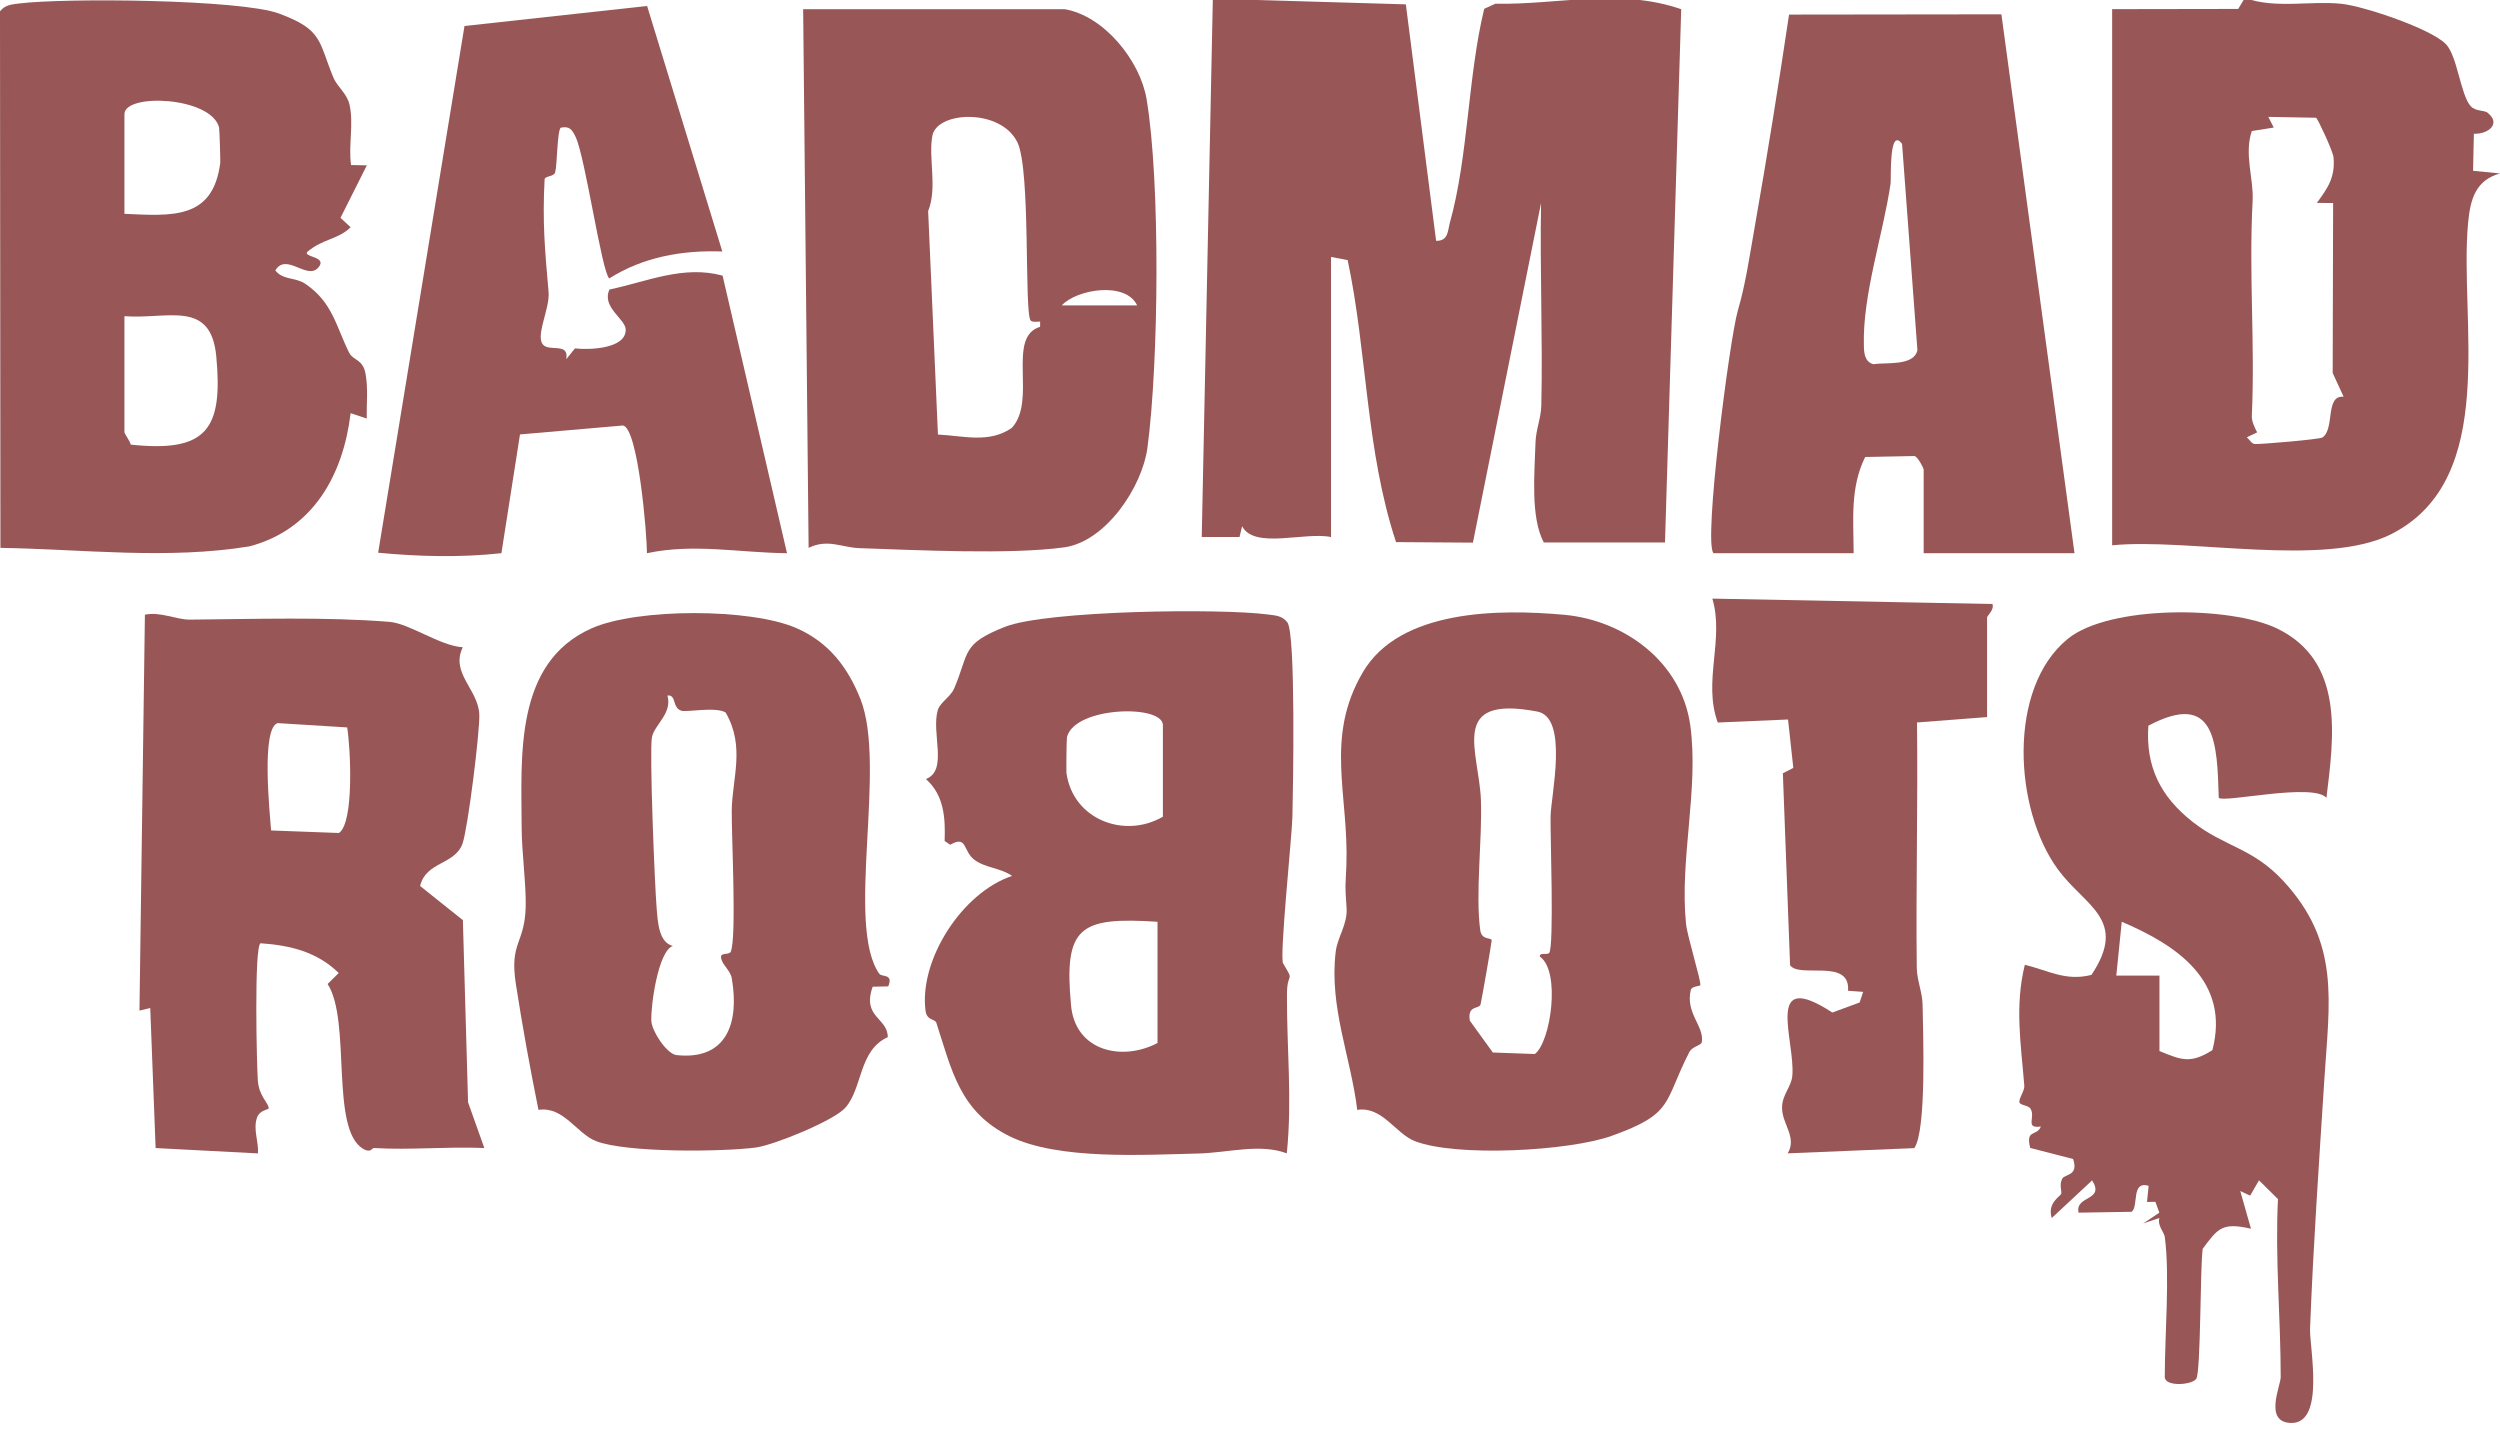<?xml version="1.0" encoding="UTF-8"?>
<svg preserveAspectRatio="xMidYMid slice" xmlns="http://www.w3.org/2000/svg" width="84px" height="48px" viewBox="0 0 178 102" fill="none">
  <path d="M94.772 38.381C92.908 37.989 89.292 39.27 88.44 37.61L88.252 38.377H85.564L86.354 0.05L100.096 0.453L102.251 17.29C103.141 17.309 103.072 16.557 103.237 15.974C104.541 11.307 104.51 5.565 105.676 0.771L106.466 0.41C110.958 0.491 115.311 -0.721 119.702 0.798L118.548 38.764H109.918C108.956 36.969 109.266 33.797 109.328 31.653C109.354 30.744 109.723 29.908 109.742 28.999C109.849 24.205 109.634 19.392 109.723 14.601L104.871 38.779L99.398 38.741C97.231 32.175 97.354 25.271 95.954 18.663L94.769 18.437V38.381H94.772Z" fill="#985656"></path>
  <path d="M24.999 11.893L26.119 11.916L24.243 15.652L24.965 16.323C24.071 17.202 23.016 17.125 21.9 18.057C21.49 18.463 23.381 18.383 22.659 19.2C21.854 20.109 20.385 18.099 19.603 19.395C20.128 20.093 21.029 19.875 21.72 20.339C23.683 21.662 23.925 23.377 24.853 25.244C25.145 25.827 25.835 25.693 26.027 26.756C26.219 27.818 26.092 28.888 26.111 29.943L24.965 29.559C24.435 33.966 22.295 37.844 17.762 39.044C11.901 39.999 5.926 39.247 0.031 39.151L0 0.947C0.368 0.483 0.825 0.46 1.362 0.391C4.591 -0.015 17.113 0.092 19.86 1.105C22.997 2.263 22.663 3.072 23.737 5.665C24.009 6.321 24.707 6.8 24.884 7.586C25.198 8.979 24.796 10.493 24.995 11.897L24.999 11.893ZM8.86 15.368C12.231 15.514 15.169 15.806 15.683 11.729C15.698 11.602 15.629 9.335 15.598 9.216C15.023 7.019 8.86 6.754 8.86 8.273V15.368ZM8.86 22.655V30.902C8.86 31.04 9.251 31.523 9.308 31.799C14.739 32.382 15.886 30.695 15.399 25.513C15.015 21.447 11.947 22.89 8.86 22.655Z" fill="#985656"></path>
  <path d="M177.122 8.177C178.073 8.925 177.221 9.692 176.14 9.669L176.082 12.304L178 12.492C176.293 12.967 175.891 14.275 175.729 15.997C175.074 22.932 177.996 34.204 170.295 38.154C165.558 40.586 155.812 38.431 150.385 38.968V0.794L159.36 0.779L159.832 0C162.049 0.782 164.415 0.188 166.686 0.41C168.277 0.568 173.114 2.194 174.157 3.295C174.966 4.146 175.189 6.877 175.906 7.694C176.255 8.089 176.865 7.97 177.126 8.173L177.122 8.177ZM164.898 8.526L161.504 8.465L161.891 9.224L160.33 9.473C159.77 11.092 160.465 12.879 160.388 14.402C160.108 19.829 160.568 24.52 160.33 29.739C160.311 30.135 160.526 30.576 160.71 30.928L159.974 31.277C160.15 31.423 160.315 31.734 160.53 31.757C160.864 31.791 165.151 31.427 165.355 31.293C166.256 30.698 165.524 28.267 166.866 28.39L166.087 26.698L166.118 14.598L164.96 14.59C165.746 13.52 166.279 12.757 166.145 11.33C166.106 10.919 165.033 8.603 164.902 8.522L164.898 8.526Z" fill="#985656"></path>
  <path d="M91.359 68.742C92.214 70.168 91.639 69.217 91.631 70.954C91.612 74.759 92.015 78.464 91.62 82.261C89.71 81.54 87.408 82.223 85.318 82.273C81.433 82.365 75.373 82.745 71.917 81.061C68.323 79.308 67.764 76.324 66.667 72.964C66.575 72.684 65.992 72.815 65.9 72.121C65.42 68.492 68.504 63.69 72.059 62.509C71.288 61.945 70.149 61.945 69.374 61.358C68.546 60.729 68.88 59.59 67.656 60.288L67.257 60.024C67.315 58.405 67.231 56.767 65.923 55.609C67.522 55.011 66.291 52.334 66.77 50.704C66.931 50.155 67.671 49.768 67.928 49.177C69.041 46.608 68.404 46.009 71.572 44.767C74.533 43.608 86.875 43.443 90.296 43.896C90.833 43.965 91.29 43.984 91.658 44.452C92.268 45.223 92.068 56.334 92.019 58.313C91.984 59.721 91.087 68.293 91.359 68.745V68.742ZM82.798 58.294V51.774C82.798 50.278 76.52 50.431 75.968 52.625C75.937 52.748 75.914 55.049 75.933 55.187C76.393 58.486 80.052 59.889 82.794 58.294H82.798ZM82.415 65.773C76.846 65.412 75.734 66.126 76.259 71.737C76.566 75.005 79.918 75.726 82.415 74.403V65.773Z" fill="#985656"></path>
  <path d="M154.136 88.21C154.094 87.899 153.588 87.389 153.749 86.864L152.602 87.251L153.745 86.484L153.465 85.713L152.867 85.721L152.982 84.57C151.708 84.194 152.295 86.07 151.766 86.423L147.996 86.484C147.716 85.249 149.898 85.659 148.958 84.187L146.082 86.868C145.76 85.786 146.673 85.345 146.757 85.145C146.822 84.996 146.6 84.524 146.83 84.068C147.002 83.722 148.019 83.888 147.605 82.664L144.552 81.878C144.206 80.505 145.012 81.088 145.311 80.351C144.145 80.516 144.954 79.695 144.571 79.082C144.402 78.813 143.777 78.852 143.777 78.591C143.777 78.269 144.16 77.797 144.13 77.436C143.896 74.506 143.439 71.791 144.168 68.837C145.833 69.233 147.068 70.026 148.912 69.555C151.544 65.608 148.464 64.684 146.535 62.06C143.386 57.78 142.91 49.139 147.229 45.626C150.205 43.206 158.85 43.286 162.156 44.905C166.927 47.237 166.183 52.549 165.642 56.948C164.687 55.858 158.328 57.324 157.975 56.948C157.86 53.051 157.768 49.269 152.963 51.812C152.759 54.746 153.845 56.863 156.088 58.639C158.382 60.453 160.376 60.484 162.586 62.881C166.636 67.276 165.853 71.376 165.493 77.014C165.113 82.959 164.707 88.758 164.476 94.745C164.427 96.049 165.573 101.484 163.146 101.457C161.151 101.434 162.386 98.811 162.386 98.19C162.386 93.99 161.98 89.736 162.191 85.517L160.84 84.183L160.211 85.272L159.506 84.942L160.269 87.627C158.221 87.163 157.926 87.585 156.832 89.058C156.648 90.327 156.702 97.798 156.376 98.308C156.088 98.761 154.132 98.903 154.132 98.178C154.132 95.213 154.501 90.971 154.132 88.206L154.136 88.21ZM153.753 69.608V74.978C155.337 75.626 155.966 75.894 157.523 74.913C158.789 70.038 155.061 67.464 151.068 65.773L150.681 69.605H153.749L153.753 69.608Z" fill="#985656"></path>
  <path d="M75.787 0.794C78.606 1.262 81.183 4.464 81.64 7.214C82.626 13.136 82.503 25.977 81.698 32.022C81.325 34.821 78.729 38.714 75.753 39.117C71.871 39.642 65.274 39.309 61.197 39.171C59.913 39.125 58.931 38.484 57.573 39.152L57.185 0.798H75.787V0.794ZM73.386 22.97C72.907 22.414 73.405 12.258 72.439 10.275C71.254 7.843 66.728 8.047 66.387 9.799C66.08 11.372 66.763 13.485 66.084 15.173L66.782 31.082C68.6 31.17 70.429 31.73 72.044 30.606C73.854 28.65 71.633 24.14 74.057 23.411V23.039C73.854 23.047 73.497 23.093 73.386 22.966V22.97ZM80.965 21.889C80.156 20.155 76.65 20.734 75.595 21.889H80.965Z" fill="#985656"></path>
  <path d="M121.06 70.295C121.025 70.364 120.454 70.349 120.385 70.629C119.986 72.285 121.359 73.202 121.167 74.345C121.125 74.594 120.504 74.617 120.27 75.07C118.429 78.667 119.211 79.423 114.732 81.022C111.725 82.096 103.69 82.541 100.736 81.391C99.352 80.854 98.427 78.894 96.636 79.166C96.165 75.35 94.63 71.852 95.102 67.909C95.225 66.87 95.954 65.949 95.877 64.806C95.75 62.95 95.796 63.502 95.862 61.765C96.049 56.752 94.293 52.656 97.043 47.992C99.685 43.512 106.777 43.501 111.364 43.915C115.675 44.306 119.733 47.29 120.35 51.804C120.968 56.319 119.579 61.316 120.044 65.919C120.136 66.82 121.16 70.095 121.06 70.295ZM110.306 67.99C110.658 67.445 110.378 59.751 110.401 58.275C110.424 56.798 111.705 51.233 109.462 50.807C103.072 49.588 105.323 53.653 105.442 57.124C105.542 59.955 105.04 63.748 105.392 66.371C105.496 67.131 106.221 66.858 106.206 67.111C106.194 67.345 105.507 71.269 105.419 71.645C105.331 72.021 104.453 71.672 104.656 72.822L106.29 75.081L109.281 75.189C110.424 74.322 111.134 69.29 109.642 68.258C109.584 67.917 110.179 68.17 110.298 67.99H110.306Z" fill="#985656"></path>
  <path d="M62.616 69.482C62.789 69.723 63.629 69.451 63.242 70.372L62.133 70.398C61.362 72.6 63.203 72.585 63.211 73.988C61.128 74.924 61.427 77.621 60.185 79.016C59.36 79.941 55.095 81.678 53.81 81.847C51.425 82.158 44.602 82.231 42.438 81.391C41.054 80.854 40.13 78.894 38.339 79.166C37.736 76.182 37.199 73.229 36.731 70.214C36.264 67.2 37.357 67.372 37.429 64.73C37.472 63.165 37.146 60.806 37.142 59.076C37.127 54.044 36.59 47.317 42.143 44.87C45.399 43.436 53.454 43.436 56.718 44.87C59.004 45.875 60.361 47.643 61.263 49.914C63.165 54.7 60.169 66.034 62.613 69.486L62.616 69.482ZM51.67 50.876C50.972 50.439 48.886 50.869 48.51 50.746C47.839 50.527 48.176 49.584 47.52 49.664C47.892 50.926 46.596 51.736 46.42 52.629C46.228 53.599 46.615 63.169 46.753 64.806C46.838 65.808 46.899 67.23 47.904 67.499C46.857 67.844 46.316 71.814 46.377 72.849C46.423 73.574 47.44 75.131 48.134 75.262C51.682 75.661 52.667 73.06 52.104 69.808C51.992 69.171 51.348 68.811 51.337 68.27C51.329 67.951 51.931 68.159 52.035 67.894C52.453 66.866 52.084 59.705 52.1 57.891C52.119 55.571 53.082 53.327 51.666 50.876H51.67Z" fill="#985656"></path>
  <path d="M122.003 39.531C121.267 38.795 123.154 24.255 123.729 22.272C124.305 20.289 124.535 18.567 124.953 16.204C125.831 11.211 126.633 6.19 127.381 1.181L142.5 1.162L147.704 39.531H136.965V33.586C136.965 33.479 136.57 32.693 136.317 32.612L132.8 32.681C131.718 34.875 131.972 37.153 131.979 39.531H122.007H122.003ZM135.423 10.382C134.476 9.136 134.66 12.86 134.61 13.209C134.081 16.83 132.601 21.141 132.708 24.765C132.723 25.298 132.762 25.889 133.375 26.073C134.315 25.931 136.275 26.226 136.52 25.072L135.427 10.382H135.423Z" fill="#985656"></path>
  <path d="M26.61 81.882C26.499 81.874 26.395 82.273 25.839 81.931C23.492 80.497 25.022 72.842 23.327 70.203L24.117 69.42C22.575 67.913 20.669 67.453 18.563 67.303C18.076 67.357 18.283 76.236 18.36 77.099C18.452 78.169 19.043 78.595 19.135 79.016C19.173 79.189 18.498 79.12 18.291 79.738C18.015 80.566 18.425 81.433 18.368 82.265L11.08 81.885L10.697 71.91L9.93 72.101L10.317 43.911C11.426 43.673 12.523 44.268 13.539 44.26C18.118 44.222 23.154 44.053 27.722 44.418C29.16 44.533 31.316 46.128 32.95 46.228C32.052 48.073 34.054 49.219 34.127 51.014C34.173 52.215 33.314 59.119 32.934 60.196C32.398 61.73 30.319 61.474 29.912 63.226L32.957 65.658L33.326 78.629L34.484 81.882C31.88 81.766 29.226 82.039 26.621 81.882H26.61ZM19.76 51.632C18.594 52.012 19.2 57.926 19.3 59.272L24.132 59.452C25.233 58.727 24.953 53.327 24.719 51.935L19.764 51.628L19.76 51.632Z" fill="#985656"></path>
  <path d="M51.429 18.049C48.583 17.942 45.783 18.444 43.382 19.967C42.849 19.553 41.671 11.318 40.985 9.895C40.732 9.374 40.567 9.109 39.926 9.232C39.666 9.47 39.677 11.886 39.527 12.415C39.435 12.737 38.787 12.664 38.776 12.91C38.615 15.936 38.795 17.957 39.059 20.941C39.171 22.169 37.982 24.274 38.772 24.773C39.32 25.118 40.521 24.585 40.314 25.72L40.939 24.949C41.871 25.06 44.559 25.011 44.552 23.618C44.544 22.847 42.814 22.03 43.393 20.757C46.051 20.197 48.656 19.008 51.448 19.767L56.035 39.531C52.69 39.501 49.38 38.818 46.063 39.531C46.063 38.162 45.434 30.629 44.356 30.438L37.023 31.074L35.7 39.531C32.739 39.85 29.839 39.773 26.924 39.497L33.072 1.994L46.074 0.568L51.429 18.049Z" fill="#985656"></path>
  <path d="M141.48 51.199L136.49 51.582C136.563 57.397 136.405 63.23 136.474 69.048C136.486 69.954 136.877 70.793 136.889 71.703C136.919 73.674 137.184 80.616 136.298 81.889L127.285 82.261C127.971 81.115 126.871 80.171 126.882 78.997C126.89 78.069 127.546 77.536 127.615 76.727C127.829 74.219 125.555 69.029 130.461 72.236L132.409 71.518L132.654 70.763L131.58 70.686C131.761 68.335 128.121 69.823 127.454 68.868L126.94 55.199L127.684 54.819L127.308 51.371L122.306 51.586C121.233 48.671 122.782 45.672 121.919 42.764L141.863 43.148C142.009 43.562 141.48 43.984 141.48 44.103V51.199Z" fill="#985656"></path>
</svg>
